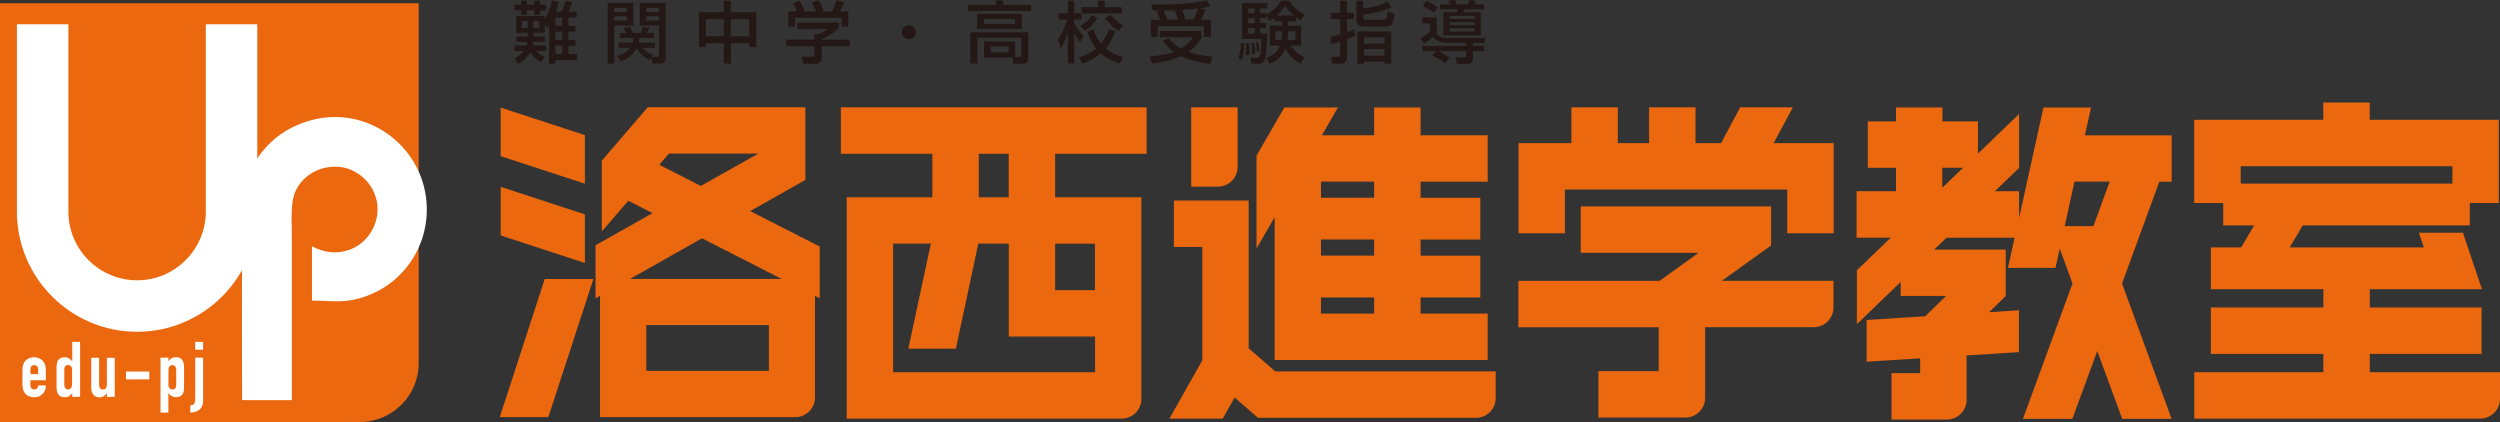 <?xml version="1.0" encoding="UTF-8"?>
<svg id="b" data-name="レイヤー_2" xmlns="http://www.w3.org/2000/svg" width="311.81" height="52.64" viewBox="0 0 311.81 52.64">
  <rect x="0" y="0" width="311.81" height="52.64" fill="#333333" stroke="none"/>
  <g id="c" data-name="レイヤー_1">
    <g>
      <path d="M0,.41h52.22v44.88c0,4.05-3.29,7.34-7.34,7.34H0V.41h0Z" fill="#eb680f"/>
      <g>
        <g>
          <path d="M3.79,47.43v.66c0,.31.18.48.48.48.38,0,.46-.28.48-.49h.98c0,.4-.14.78-.4,1.04-.26.27-.62.43-1.07.43-.6,0-1.05-.28-1.28-.7-.13-.25-.18-.6-.18-.99v-1.61c0-.4.05-.74.18-.99.23-.42.68-.7,1.28-.7.9,0,1.46.66,1.46,1.52v1.35h-1.95ZM3.79,46.66h.96v-.56c0-.37-.18-.56-.48-.56s-.48.19-.48.56v.56Z" fill="#fff"/>
          <path d="M9,49.05c-.25.28-.44.5-.93.5-.39,0-.68-.14-.86-.46-.12-.21-.16-.51-.16-1.05v-1.86c0-.7.03-.98.15-1.18.16-.26.4-.44.88-.44.39,0,.69.18.91.5h.02v-2.42h.98v6.86h-.98v-.44ZM8.02,47.91c0,.39.14.66.48.66.3,0,.49-.25.49-.61v-1.9c0-.31-.21-.53-.49-.53-.38,0-.48.27-.48.58v1.79Z" fill="#fff"/>
          <path d="M14.31,49.5h-.98v-.47h-.02c-.2.31-.47.53-.92.53-.49,0-1.01-.32-1.01-1.19v-3.75h.98v3.38c0,.36.17.58.48.58.37,0,.49-.24.49-.67v-3.28h.98v4.88Z" fill="#fff"/>
          <path d="M15.72,46.34h2.9v.98h-2.9v-.98Z" fill="#fff"/>
          <path d="M20.03,44.61h.98v.44c.25-.28.44-.5.93-.5.4,0,.68.14.86.46.12.21.16.51.16,1.05v1.86c0,.7-.03.98-.15,1.18-.16.26-.4.44-.88.44-.38,0-.69-.18-.91-.5h-.02v2.42h-.98v-6.86ZM21.98,46.2c0-.4-.14-.67-.48-.67-.3,0-.49.25-.49.61v1.9c0,.31.21.53.49.53.38,0,.48-.27.48-.58v-1.79Z" fill="#fff"/>
          <path d="M24.35,44.61h.98v5.4c0,.96-.67,1.45-1.6,1.45v-.92c.47,0,.62-.18.62-.9v-5.04ZM24.35,42.64h.98v.98h-.98v-.98Z" fill="#fff"/>
        </g>
        <path d="M30.19,49.9c0-7.93-.03-17.09,0-23.48.03-5.67,3.43-10.08,8.75-11.46,7.15-1.85,14.14,3.56,14.29,10.93.12,5.61-3.81,10.57-9.49,11.56-1.55.27-3.18.04-4.83.04v-6.77c1.5.79,3,.98,4.54.48,2.41-.79,3.95-3.32,3.59-5.84-.36-2.52-2.58-4.51-5.09-4.57-2.64-.07-5.05,1.7-5.44,4.24-.23,1.49-.11,3.03-.11,4.55,0,5.27,0,13.52,0,20.33h-6.21Z" fill="#fff"/>
        <path d="M17.1,41.38c-8.27,0-14.99-6.72-14.99-14.99V3.03h6.42v23.36c0,4.73,3.85,8.57,8.57,8.57s8.57-3.85,8.57-8.57V3.03h6.42v23.36c0,8.27-6.72,14.99-14.99,14.99Z" fill="#fff"/>
      </g>
      <path d="M116.29,24.6h-10.69v27.61h34.3c1.36,0,2.46-1.1,2.46-2.46v-25.15h-10.76v-5.42h11.41v-5.79h-38.13v5.79h11.41v5.42ZM111.39,46.42v-16.04h4.71l-2.81,13.11h5.93l2.8-13.11h3.8v11.59h10.76v4.45h-25.18ZM136.57,30.39v5.8h-4.97v-5.8h4.97ZM125.81,24.6h-3.73v-5.42h3.73v5.42Z" fill="#eb680f"/>
      <polygon points="195.18 23.64 222.91 23.64 222.91 29.09 228.7 29.09 228.7 17.85 221.22 17.85 223.61 13.39 217.04 13.39 214.66 17.85 211.47 17.85 211.47 13.39 205.68 13.39 205.68 17.85 201.78 17.85 201.78 13.39 195.99 13.39 195.99 17.85 189.4 17.85 189.4 29.09 195.18 29.09 195.18 23.64" fill="#eb680f"/>
      <path d="M206.89,46.29h-7.53v5.79h10.85c1.36,0,2.46-1.1,2.46-2.46v-8.81h13.55c1.36,0,2.46-1.1,2.46-2.46v-3.33h-13.92l6.14-4.41v-4.87h-23.74v5.79h14.69l-4.86,3.5h-17.61v5.79h17.5v5.48Z" fill="#eb680f"/>
      <path d="M154.36,20.82v-7.43h-5.79v9.89h3.33c1.36,0,2.46-1.1,2.46-2.46Z" fill="#eb680f"/>
      <path d="M158.97,44.9h26.58v-5.79h-8.37v-2.01h7.45v-5.21h-7.45v-2.01h7.45v-5.21h-7.45v-2.01h8.37v-5.79h-8.37v-3.47h-5.79v3.47h-6.52l2.01-3.47h-6.69l-3.47,6.01v11.58l2.26-3.9v17.82ZM171.39,39.11h-6.63v-2.01h6.63v2.01ZM171.39,31.88h-6.63v-2.01h6.63v2.01ZM171.39,24.66h-6.63v-2.01h6.63v2.01Z" fill="#eb680f"/>
      <path d="M145.85,52.21h6.65l1.49-2.63,2.92,2.53h27.18c1.36,0,2.46-1.1,2.46-2.46v-3.33h-27.49l-3.32-2.88v-18.43h-9.33v5.79h3.55v14.14l-4.1,7.26Z" fill="#eb680f"/>
      <path d="M295.57,46.42v-2.28h13.94v-5.79h-13.94v-2.28h13.99l-2.37-7.04h-5.49l.61,1.83h-16.73l1.63-2.75h20.83v-2.79h3.62v-10.38h-16.1v-2.15h-5.79v2.15h-16.1v10.38h3.62v2.79h3.86l-1.63,2.75h-3.77v5.21h14.03v2.28h-14.03v5.79h14.03v2.28h-16.1v5.79h35.67c1.36,0,2.46-1.1,2.46-2.46v-3.33h-16.24ZM305.88,20.73v2.17h-26.41v-2.17h26.41Z" fill="#eb680f"/>
      <path d="M232.81,39.9v5.21l6.68-.42v1.85h-3.57v5.79h6.9c1.36,0,2.46-1.1,2.46-2.46v-5.54l6.53-.41v-5.22l-3.72.24,2.07-2.02v-5.79h-8.92l1.54-1.48h8.49l-.83,3.76h5.93l.53-2.39,1.59,4.33-.44,1.21-5.74,15.68h6.16l2.92-7.94.19-.53.19.53,2.92,7.94h6.16l-5.74-15.68-.44-1.21,4.65-12.68h1.54v-5.79h-10.82l.76-3.47h-5.93l-3.04,13.78v-3.34h-3.02l3.02-2.91v-6.73l-5.13,4.95v-4.02h-4.43v-1.74h-5.79v1.74h-3.52v5.79h3.52v2.92h-4.92v5.79h4.27l-4.23,4.07v6.72l5.46-5.26v1.74h5.66l-2.59,2.53-7.29.47ZM263.13,22.65l-2.03,5.55h-3.58l1.22-5.55h4.39ZM244.84,20.92l-2.59,2.5v-2.5h2.59Z" fill="#eb680f"/>
      <g>
        <path d="M67.51,7.75c-.84-.43-1.3-1.12-1.4-1.26-.34.67-.84,1.16-1.5,1.48l-.43-.67c.23-.13.76-.43,1.15-.94h-1.14v-.69h1.49c.06-.21.08-.33.09-.44h-1.37v-.67h1.41s0-.08,0-.1v-.36h-1.42V1.99h3.54v.46c.1-.15.57-.92.93-2.36l.83.14c-.08.31-.15.62-.37,1.23h.74c.2-.44.39-.98.51-1.37l.82.2c-.14.4-.37.92-.48,1.17h1.01v.74h-1.03v1.02h.89v.73h-.89v1.02h.89v.72h-.89v1.04h1.08v.77h-2.7v.43h-.79V3.21c-.08.13-.11.17-.18.28l-.35-.43v1.03h-1.42v.46h1.42v.67h-1.45c0,.13-.03.28-.08.44h1.69v.69h-1.23c.45.48.75.59,1.03.7l-.39.69ZM65.72.08v.52h.91V.08h.73v.52h.74v.69h-.74v.56h-.73v-.56h-.91v.56h-.74v-.56h-.79v-.69h.79V.08h.74ZM65.08,2.61v.87h.74v-.87h-.74ZM66.52,2.61v.87h.74v-.87h-.74ZM69.27,2.2v1.02h.86v-1.02h-.86ZM69.27,3.94v1.02h.86v-1.02h-.86ZM69.27,5.68v1.04h.86v-1.04h-.86Z" fill="#231815"/>
        <path d="M75.79.36h3.2v2.82h-2.38v4.75h-.82V.36ZM76.61.99v.51h1.57v-.51h-1.57ZM76.61,2.04v.53h1.57v-.53h-1.57ZM81.06,7.48c-.7-.29-1.3-.8-1.65-1.45-.67,1.16-1.6,1.5-2,1.65l-.43-.69c.26-.07,1.08-.3,1.64-1.04h-1.46v-.64h1.78c.07-.23.07-.4.06-.58h-1.68v-.63h.79c-.08-.17-.23-.47-.32-.62l.81-.13c.11.21.24.58.29.75h1.03c.09-.2.2-.59.24-.75l.84.08c-.04.16-.18.47-.3.68h.86v.63h-1.79c0,.2-.02.34-.08.58h1.99v.64h-1.55c.43.45.87.7,1.3.85l-.17.29h.72c.14,0,.21-.05.21-.26v-3.66h-2.39V.36h3.21v6.96c0,.29-.15.6-.6.6h-.99l-.22-.72-.15.28ZM80.61.99v.51h1.59v-.51h-1.59ZM80.61,2.04v.53h1.59v-.53h-1.59Z" fill="#231815"/>
        <path d="M91.15.09v1.44h3.18v4.34h-.88v-.47h-2.29v2.53h-.88v-2.53h-2.23v.47h-.87V1.53h3.1V.09h.88ZM88.04,2.4v2.13h2.23v-2.13h-2.23ZM91.15,2.4v2.13h2.29v-2.13h-2.29Z" fill="#231815"/>
        <path d="M104.62,2.85v.69c-.48.43-1.47,1.07-2.13,1.34v.07h3.51v.82h-3.51v1.5c0,.6-.6.69-.69.69h-1.64l-.16-.89h1.34c.23,0,.23-.12.23-.27v-1.04h-3.5v-.82h3.5v-.65h.37c.28-.09.86-.33,1.24-.66h-3.72v-.79h5.15ZM99.4,1.43c-.18-.45-.38-.83-.5-1.03l.81-.3c.23.32.48.81.63,1.25l-.19.08h1.67c-.21-.48-.37-.77-.57-1.08l.83-.32c.18.27.5.89.64,1.3l-.28.09h1.35c.1-.19.23-.44.55-1.37l.96.28c-.19.44-.3.66-.55,1.09h1.06v1.91h-.84v-1.12h-5.81v1.12h-.84v-1.91h1.09Z" fill="#231815"/>
        <path d="M114.22,4.01c0,.48-.38.87-.87.87s-.88-.38-.87-.87c0-.48.39-.87.87-.87s.87.38.87.87Z" fill="#231815"/>
        <path d="M124.21.06h.9v.56h3.48v.75h-7.89v-.75h3.5V.06ZM126.6,7.14h.57c.13,0,.21-.05.21-.22v-2.21h-5.46v3.21h-.89v-3.89h7.22v3.21c0,.39-.17.69-.51.69h-1.35l-.13-.75h-3.53v-2.01h3.88v1.98ZM127.45,1.73v1.86h-5.57v-1.86h5.57ZM122.72,2.35v.63h3.86v-.63h-3.86ZM123.54,5.79v.74h2.26v-.74h-2.26Z" fill="#231815"/>
        <path d="M131.96,4.93c.58-.83.81-1.45,1.12-2.48h-1.05v-.8h1.16V.09h.79v1.55h.89v.8h-.89v.48c.39.74.85,1.23,1.16,1.55l-.43.81c-.38-.47-.46-.64-.73-1.15v3.79h-.79v-3.88c-.27.86-.48,1.33-.91,2.01l-.32-1.14ZM139.1,3.92c-.16.44-.48,1.3-1.18,2.13.76.64,1.56.89,2.15,1.05l-.41.84c-.46-.15-1.45-.47-2.36-1.27-.67.58-1.44.94-2.29,1.27l-.44-.78c.55-.18,1.39-.48,2.15-1.1-.68-.84-.94-1.65-1.1-2.15l.78-.23c.11.33.33,1.04.94,1.76.35-.43.67-.94.96-1.8l.81.27ZM136.89,2.27c-.39.6-.93,1.18-1.58,1.59l-.59-.61c.9-.53,1.27-1.06,1.47-1.35l.7.38ZM136.94.09h.85v.81h2.1v.79h-4.97v-.79h2.02V.09ZM138.54,1.86c.51.61.9.92,1.52,1.31l-.55.69c-.46-.29-1.01-.68-1.67-1.6l.7-.41Z" fill="#231815"/>
        <path d="M145.8,4.79c.18.23.64.8,1.49,1.27.84-.51,1.33-1.14,1.53-1.4h-4.16v-.79h5.21v.79c-.17.31-.64,1.14-1.64,1.82,1.3.43,2.44.53,3.03.57l-.33.91c-1.74-.18-2.92-.61-3.62-.95-1.26.55-2.46.77-3.59.91l-.37-.86c1.78-.18,2.65-.43,3.05-.58-.79-.58-1.13-1.05-1.38-1.44l.78-.26ZM144.74,2.45c-.11-.25-.34-.74-.48-.99l.4-.15c-.36,0-.68,0-.91-.02l-.17-.76c.45.02.87.03,1.52.03,2.7,0,4.45-.31,5.41-.5l.46.73c-.38.08-.74.15-1.28.23l.69.21c-.29.65-.34.77-.59,1.23h1.24v2.14h-.88v-1.35h-5.74v1.35h-.88v-2.14h1.21ZM146.95,2.45c-.22-.68-.28-.84-.43-1.16-.29,0-.8.02-1.4.02.18.38.33.76.48,1.14h1.34ZM148.83,2.45c.32-.57.54-1.21.59-1.4-.51.07-.65.08-1.96.18.17.47.27.77.37,1.21h1Z" fill="#231815"/>
        <path d="M155.2,5.38c0,.4-.04,1.24-.3,2.13l-.45-.26c.29-.79.31-1.63.32-1.87h.43ZM158.95,2.21c-.29.24-.43.33-.64.43l-.39-.81v.43h-.75v.62h.75v.63h-.75v.66h.89c0,.13-.03,2.5-.25,3.13-.21.6-.54.64-.89.64h-.84l-.12-.73h.72c.13,0,.37,0,.48-.33.08-.23.15-1.2.16-2.02h-2.41V.38h3.16v.67h-.89v.6h.75v.18c.74-.38,1.4-.99,1.83-1.73h1.05c.23.35.76,1.16,1.89,1.69l-.42.78c-.18-.1-.33-.18-.61-.38v.47h-1.02v.53h1.63v2.5h-1.31c.34.54.87,1.02,1.73,1.47l-.48.79c-.82-.43-1.48-1.1-1.91-1.91-.54,1.41-1.55,1.77-1.94,1.91l-.43-.76c1.1-.32,1.48-.99,1.7-1.5h-1.26v-2.5h1.52v-.53h-.93v-.43ZM155.79,5.38c.06.62.07.74.05,1.46l-.48.06c.03-.31.07-.68.07-1.08,0-.18,0-.29-.02-.44h.38ZM155.67,1.05v.6h.82v-.6h-.82ZM155.67,2.27v.62h.82v-.62h-.82ZM155.67,3.52v.66h.82v-.66h-.82ZM156.41,5.31c.08.36.13.95.12,1.37l-.39.06c.02-.38,0-.99-.08-1.36l.35-.07ZM156.93,5.23c.11.49.14.74.14,1.14l-.31.07c0-.43-.03-.64-.12-1.16l.28-.04ZM159.88,3.9h-.8v1.06h.74c.02-.15.06-.37.06-.76v-.3ZM161.36,1.93c-.47-.4-.8-.84-1.07-1.19-.15.23-.45.65-1.02,1.19h2.09ZM160.65,4.23c0,.3-.03.54-.07.74h.98v-1.06h-.91v.33Z" fill="#231815"/>
        <path d="M165.93,4.59c.29-.06.45-.09,1.23-.32v-1.89h-1.17v-.78h1.17V.1h.84v1.5h.88v.78h-.88v1.62c.51-.18.66-.24.92-.35l.06.83c-.25.12-.52.25-.98.43v2.17c0,.87-.63.87-.84.87h-1.01l-.1-.87h.85c.18,0,.25,0,.25-.19v-1.69c-.53.17-.82.23-1.11.28l-.12-.89ZM169.16.1h.86v.94c.43-.05,1.72-.18,3.07-.84l.42.74c-.74.38-2.11.74-3.48.88v.35c0,.27.17.29.38.29h2.18c.28,0,.37,0,.45-1.04l.88.26c-.15,1.52-.42,1.62-1.09,1.62h-2.67c-.8,0-.99-.28-.99-.84V.1ZM173.53,3.92v4.03h-.84v-.27h-2.56v.27h-.83V3.92h4.24ZM170.12,4.65v.79h2.56v-.79h-2.56ZM170.12,6.13v.81h2.56v-.81h-2.56Z" fill="#231815"/>
        <path d="M182.84,5.34h-2.28c-1.23,0-1.64-.48-1.86-.74-.23.23-.79.67-1.1.88l-.39-.74c.18-.1.84-.5,1.16-.79v-1.04h-.98v-.74h1.8v2.01c.25.43.84.57,1.39.57h4.71l-.12.61h-1.46v.38h1.4v.64h-1.4v1.01c0,.53-.51.57-.63.57h-1.38l-.13-.79h1.15c.11,0,.13-.08.13-.18v-.61h-3.45c.46.21.98.55,1.4.84l-.57.66c-.24-.18-.68-.51-1.58-.95l.48-.55h-1.72v-.64h5.45v-.38ZM177.91.1c.76.39,1,.53,1.41.79l-.43.69c-.56-.39-1.3-.74-1.43-.81l.44-.67ZM179.61.55h1.29c-.08-.13-.21-.33-.3-.45l.82-.1c.15.26.22.4.28.55h1.33c.08-.14.17-.36.23-.55l.84.1c-.03.08-.08.17-.23.45h1.23v.61h-2.42c-.04.13-.08.22-.16.35h2.17v2.9h-4.67V1.51h1.68c.09-.19.12-.28.13-.35h-2.22v-.61ZM180.79,1.98v.38h3.13v-.38h-3.13ZM180.79,2.77v.37h3.13v-.37h-3.13ZM180.79,3.54v.4h3.13v-.4h-3.13Z" fill="#231815"/>
      </g>
      <g>
        <path d="M102.25,30.75l-8.68-4.42,6.88-3.89v-9.06h-19.66l-5.73,6.66v8.83l3.3-3.83,3.03,1.54-7.11,4.01v6.63l.56-.32v15.13h24.36c1.35,0,2.45-1.1,2.45-2.45v-12.67l.59.3v-6.46ZM82.23,20.55l1.2-1.39h11.14l-7.16,4.03-5.18-2.64ZM95.9,46.26h-15.29v-5.72h15.29v5.72ZM78.58,34.79l8.97-5.07,9.94,5.07h-18.92Z" fill="#eb680f"/>
        <polygon points="72.95 16.85 62.45 13.42 62.45 19.48 72.95 22.91 72.95 16.85" fill="#eb680f"/>
        <polygon points="72.95 26.74 62.45 23.3 62.45 29.37 72.95 32.8 72.95 26.74" fill="#eb680f"/>
        <polygon points="62.33 52.03 68.39 52.03 74.01 34.8 67.94 34.8 62.33 52.03" fill="#eb680f"/>
      </g>
    </g>
  </g>
</svg>